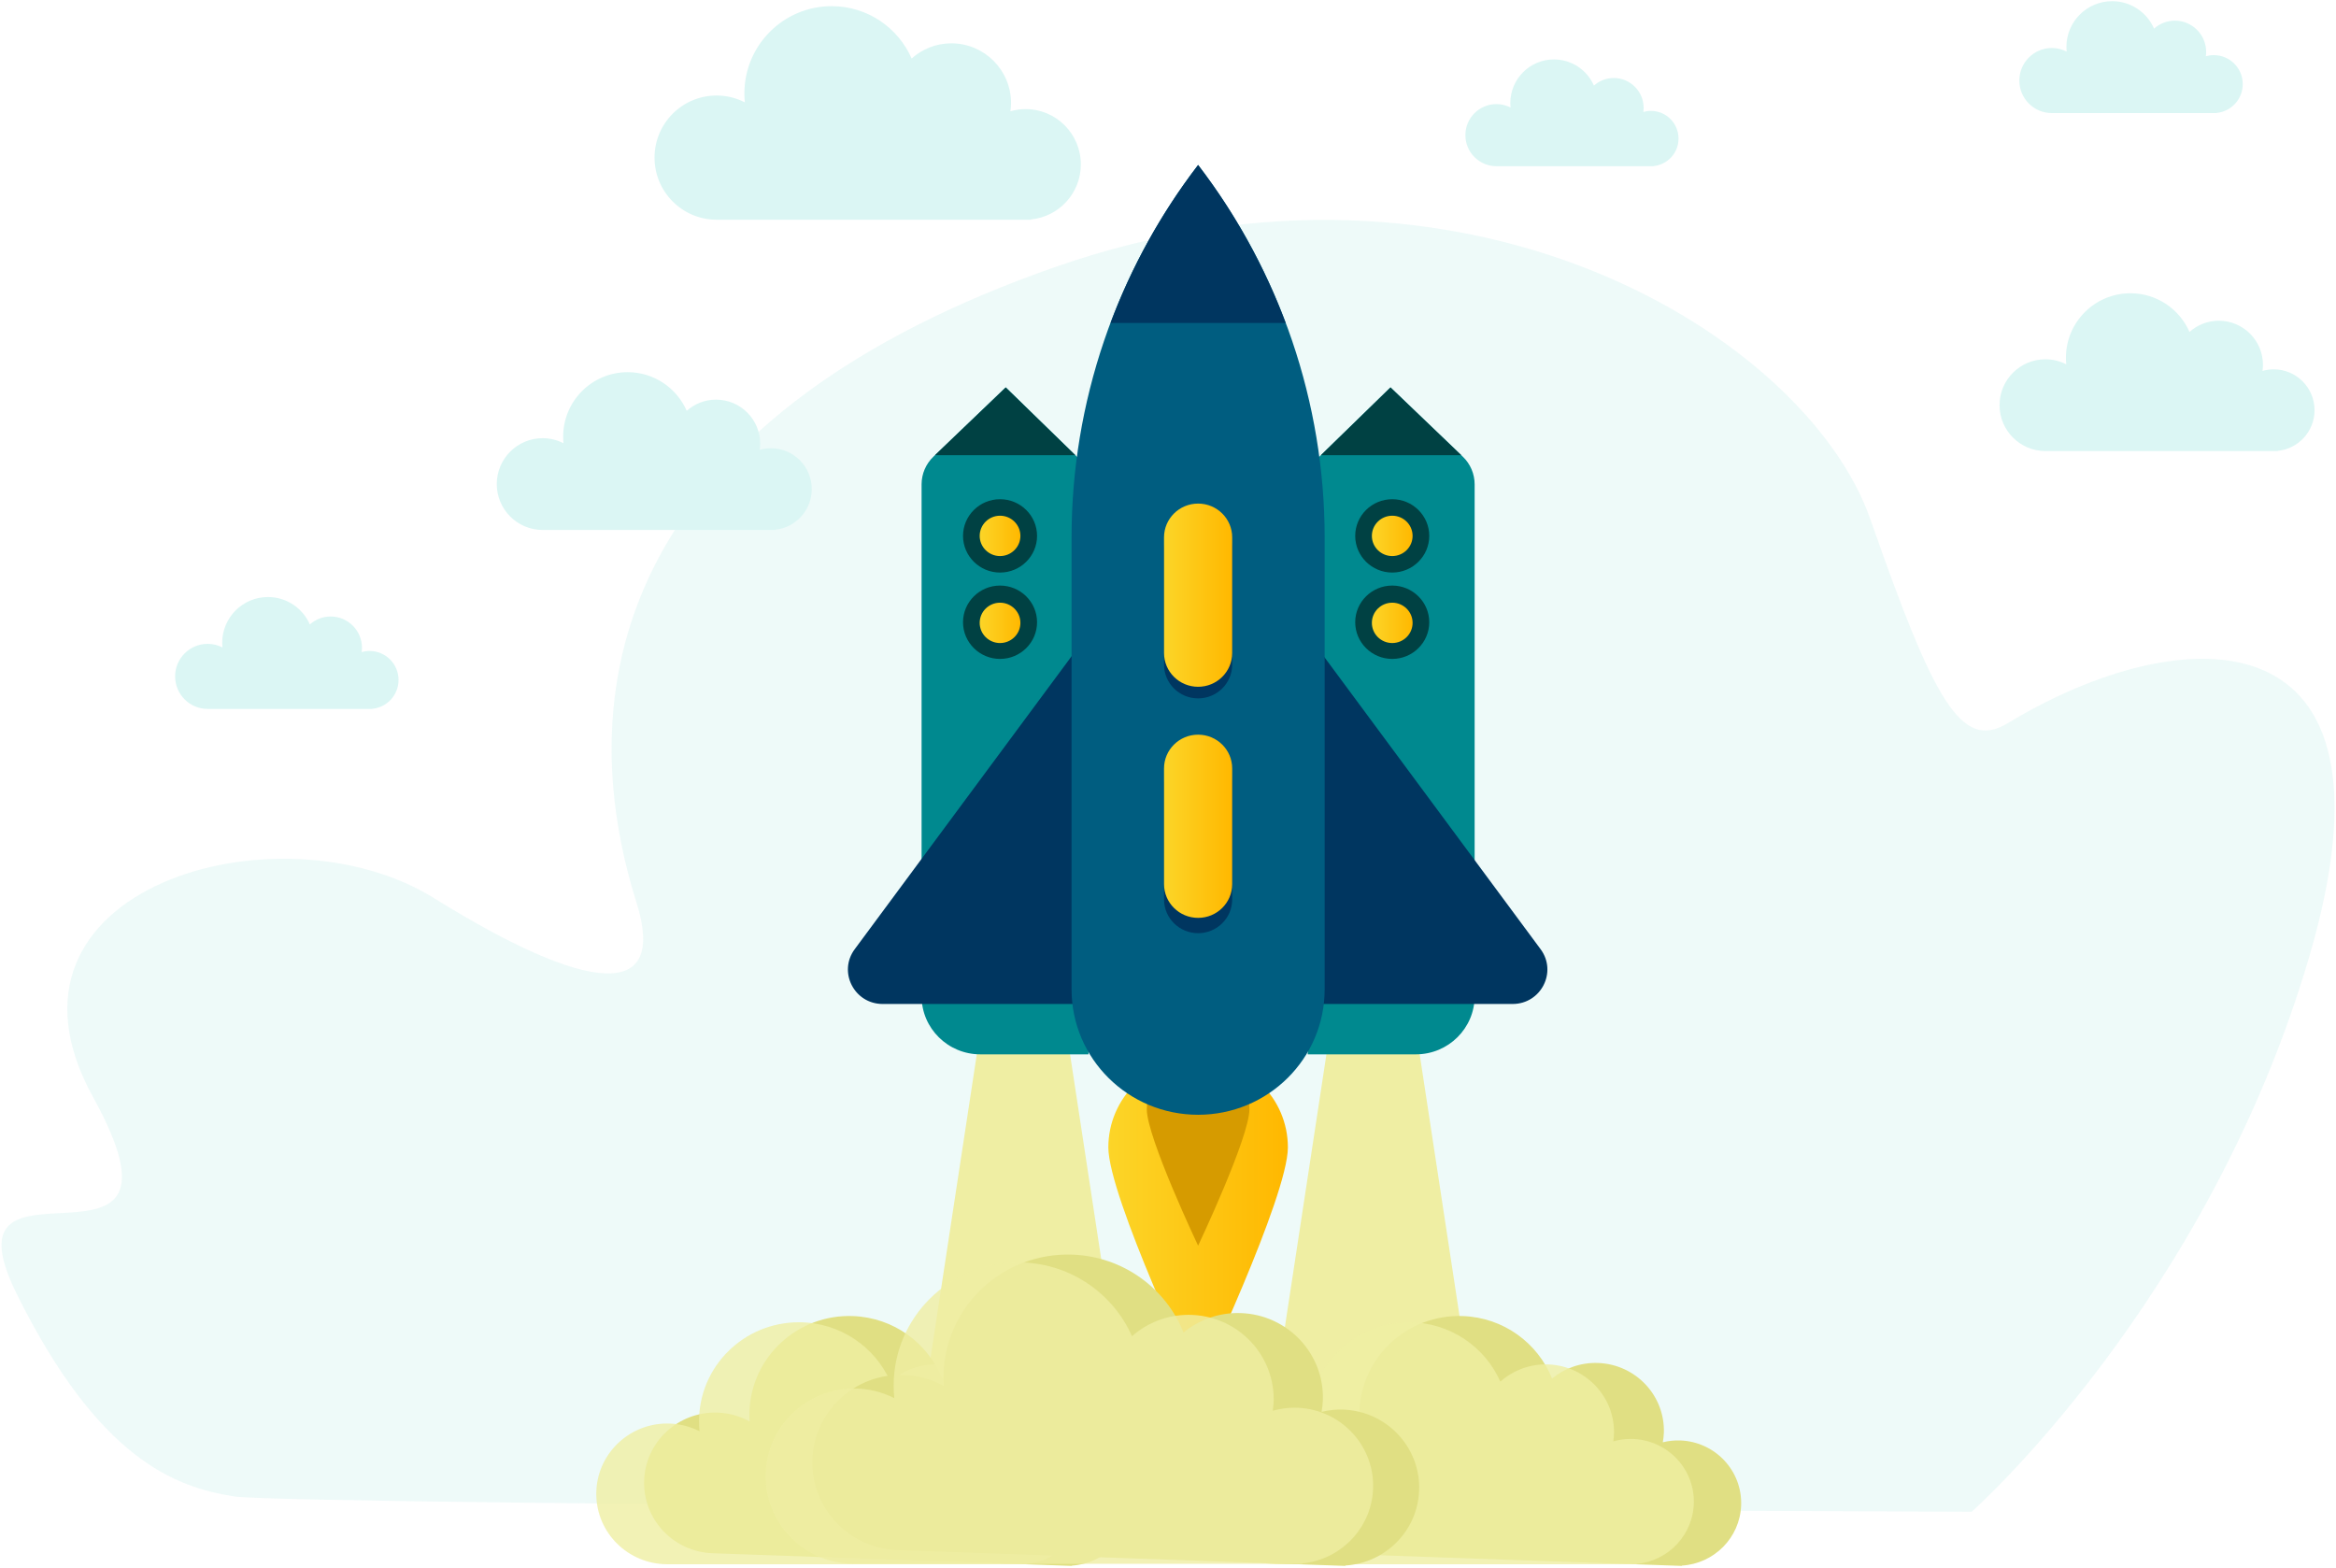 <?xml version="1.0" encoding="UTF-8" standalone="no"?>
<!DOCTYPE svg PUBLIC "-//W3C//DTD SVG 1.1//EN" "http://www.w3.org/Graphics/SVG/1.1/DTD/svg11.dtd">
<svg width="100%" height="100%" viewBox="0 0 867 582" version="1.1" xmlns="http://www.w3.org/2000/svg" xmlns:xlink="http://www.w3.org/1999/xlink" xml:space="preserve" xmlns:serif="http://www.serif.com/" style="fill-rule:evenodd;clip-rule:evenodd;stroke-linejoin:round;stroke-miterlimit:2;">
    <g transform="matrix(1,0,0,1,-119,-55)">
        <g id="no_limit_rocket">
            <g transform="matrix(1.638,0,0,1.365,-127.047,42.906)">
                <path d="M596.972,419.889C596.972,419.889 650.559,362.944 673.528,268.677C696.497,174.41 644.697,176.716 605.1,205.513C594.574,213.169 588.352,199.292 573.997,150.006C559.642,100.719 482.663,42.454 389.508,81.375C296.353,120.296 277.335,188.982 294.439,254.287C301.458,281.085 283.592,279.171 248.5,253.011C213.407,226.851 145.136,250.272 171.296,307.152C197.456,364.032 135.566,316.178 154.068,360.842C172.572,405.506 189.799,413.162 203.198,415.714C216.597,418.265 596.972,419.889 596.972,419.889Z" style="fill:rgb(174,232,225);fill-opacity:0.2;fill-rule:nonzero;"/>
            </g>
            <g transform="matrix(2.004,0,0,2.004,-328.43,-138.679)">
                <path d="M633.266,106.856C632.756,106.856 632.265,106.932 631.797,107.064C631.832,106.804 631.858,106.54 631.858,106.27C631.858,103.067 629.262,100.472 626.059,100.472C624.58,100.472 623.233,101.031 622.208,101.944C620.9,98.955 617.918,96.865 614.446,96.865C609.767,96.865 605.975,100.657 605.975,105.336C605.975,105.628 605.99,105.915 606.018,106.199C605.196,105.778 604.267,105.536 603.281,105.536C599.952,105.536 597.254,108.234 597.254,111.562C597.254,114.891 599.952,117.589 603.281,117.589L633.794,117.589L633.794,117.562C636.51,117.296 638.632,115.007 638.632,112.222C638.632,109.258 636.229,106.856 633.266,106.856Z" style="fill:rgb(219,246,244);fill-rule:nonzero;"/>
            </g>
            <g transform="matrix(2.004,0,0,2.004,-1012.9,82.456)">
                <path d="M633.266,106.856C632.756,106.856 632.265,106.932 631.797,107.064C631.832,106.804 631.858,106.54 631.858,106.27C631.858,103.067 629.262,100.472 626.059,100.472C624.58,100.472 623.233,101.031 622.208,101.944C620.9,98.955 617.918,96.865 614.446,96.865C609.767,96.865 605.975,100.657 605.975,105.336C605.975,105.628 605.99,105.915 606.018,106.199C605.196,105.778 604.267,105.536 603.281,105.536C599.952,105.536 597.254,108.234 597.254,111.562C597.254,114.891 599.952,117.589 603.281,117.589L633.794,117.589L633.794,117.562C636.51,117.296 638.632,115.007 638.632,112.222C638.632,109.258 636.229,106.856 633.266,106.856Z" style="fill:rgb(219,246,244);fill-rule:nonzero;"/>
            </g>
            <g transform="matrix(2.004,0,0,2.004,-560.658,-65.081)">
                <path d="M529.088,80.127C528.115,80.127 527.178,80.272 526.285,80.524C526.353,80.027 526.401,79.524 526.401,79.009C526.401,72.899 521.448,67.945 515.337,67.945C512.513,67.945 509.944,69.012 507.989,70.754C505.493,65.05 499.802,61.063 493.177,61.063C484.249,61.063 477.013,68.3 477.013,77.227C477.013,77.783 477.041,78.332 477.096,78.874C475.528,78.072 473.755,77.61 471.872,77.61C465.52,77.61 460.372,82.759 460.372,89.11C460.372,95.461 465.52,100.61 471.872,100.61L530.096,100.61L530.096,100.559C535.279,100.052 539.327,95.684 539.327,90.369C539.328,84.712 534.743,80.127 529.088,80.127Z" style="fill:rgb(219,246,244);fill-rule:nonzero;"/>
            </g>
            <g transform="matrix(2.004,0,0,2.004,-434.501,-193.772)">
                <path d="M697.291,192.536C696.572,192.536 695.879,192.642 695.221,192.83C695.271,192.463 695.307,192.091 695.307,191.71C695.307,187.195 691.647,183.535 687.131,183.535C685.044,183.535 683.147,184.323 681.701,185.61C679.857,181.395 675.652,178.449 670.758,178.449C664.161,178.449 658.815,183.796 658.815,190.392C658.815,190.803 658.836,191.209 658.877,191.609C657.718,191.016 656.408,190.675 655.017,190.675C650.324,190.675 646.52,194.479 646.52,199.172C646.52,203.865 650.324,207.669 655.017,207.669L698.038,207.669L698.038,207.631C701.866,207.256 704.858,204.029 704.858,200.102C704.857,195.924 701.47,192.536 697.291,192.536Z" style="fill:rgb(219,246,244);fill-rule:nonzero;"/>
            </g>
            <g transform="matrix(1.356,0,0,1.356,-213.806,-164.92)">
                <path d="M697.291,192.536C696.572,192.536 695.879,192.642 695.221,192.83C695.271,192.463 695.307,192.091 695.307,191.71C695.307,187.195 691.647,183.535 687.131,183.535C685.044,183.535 683.147,184.323 681.701,185.61C679.857,181.395 675.652,178.449 670.758,178.449C664.161,178.449 658.815,183.796 658.815,190.392C658.815,190.803 658.836,191.209 658.877,191.609C657.718,191.016 656.408,190.675 655.017,190.675C650.324,190.675 646.52,194.479 646.52,199.172C646.52,203.865 650.324,207.669 655.017,207.669L698.038,207.669L698.038,207.631C701.866,207.256 704.858,204.029 704.858,200.102C704.857,195.924 701.47,192.536 697.291,192.536Z" style="fill:rgb(219,246,244);fill-rule:nonzero;"/>
            </g>
            <g transform="matrix(2.004,0,0,2.004,-992.251,-164.487)">
                <path d="M697.291,192.536C696.572,192.536 695.879,192.642 695.221,192.83C695.271,192.463 695.307,192.091 695.307,191.71C695.307,187.195 691.647,183.535 687.131,183.535C685.044,183.535 683.147,184.323 681.701,185.61C679.857,181.395 675.652,178.449 670.758,178.449C664.161,178.449 658.815,183.796 658.815,190.392C658.815,190.803 658.836,191.209 658.877,191.609C657.718,191.016 656.408,190.675 655.017,190.675C650.324,190.675 646.52,194.479 646.52,199.172C646.52,203.865 650.324,207.669 655.017,207.669L698.038,207.669L698.038,207.631C701.866,207.256 704.858,204.029 704.858,200.102C704.857,195.924 701.47,192.536 697.291,192.536Z" style="fill:rgb(219,246,244);fill-rule:nonzero;"/>
            </g>
            <g transform="matrix(1.837,0,0,1.82,-351.435,-126.461)">
                <path d="M498.156,315.539C488.136,315.54 480.017,323.66 480.017,333.678C480.018,343.695 498.156,382.343 498.156,382.343C498.156,382.343 516.292,343.696 516.292,333.678C516.292,323.66 508.172,315.54 498.156,315.539Z" style="fill:url(#_Linear1);fill-rule:nonzero;"/>
                <path d="M498.155,315.539C492.429,315.539 487.789,320.18 487.789,325.906C487.789,331.631 498.155,353.72 498.155,353.72C498.155,353.72 508.52,331.632 508.52,325.906C508.521,320.181 503.88,315.539 498.155,315.539Z" style="fill:rgb(214,155,0);fill-rule:nonzero;"/>
                <path d="M525.556,304.916L508.768,416.173L558.233,416.173L541.445,304.916L525.556,304.916Z" style="fill:rgb(239,238,163);fill-rule:nonzero;"/>
                <path d="M537.024,178.705L522.653,192.83C521.151,194.306 520.305,196.323 520.305,198.427L520.305,314.703L542.146,314.703C548.707,314.703 554.025,309.385 554.025,302.824L554.025,198.466C554.025,196.338 553.161,194.301 551.63,192.823L537.024,178.705Z" style="fill:rgb(0,137,143);fill-rule:nonzero;"/>
                <path d="M522.707,232.398C521.759,231.416 520.983,231.73 520.983,233.094L520.984,301.949C520.983,303.314 522.098,304.431 523.465,304.432L561.697,304.431C567.443,304.431 570.753,297.901 567.354,293.266L522.707,232.398Z" style="fill:rgb(0,54,96);fill-rule:nonzero;"/>
                <path d="M454.917,304.916L438.129,416.173L487.595,416.173L470.807,304.916L454.917,304.916Z" style="fill:rgb(239,238,163);fill-rule:nonzero;"/>
                <path d="M459.286,178.705L444.68,192.823C443.15,194.301 442.285,196.338 442.285,198.466L442.285,302.824C442.285,309.385 447.603,314.703 454.164,314.703L476.005,314.703L476.005,198.427C476.005,196.323 475.159,194.305 473.658,192.83L459.286,178.705Z" style="fill:rgb(0,137,143);fill-rule:nonzero;"/>
                <path d="M537.376,201.501C533.252,201.501 529.896,204.856 529.896,208.98C529.896,213.104 533.252,216.458 537.376,216.458C541.499,216.458 544.855,213.104 544.855,208.98C544.855,204.856 541.499,201.501 537.376,201.501Z" style="fill:rgb(0,65,67);fill-rule:nonzero;"/>
                <path d="M537.376,219.111C533.252,219.111 529.896,222.466 529.896,226.59C529.896,230.713 533.252,234.069 537.376,234.069C541.499,234.069 544.855,230.713 544.855,226.59C544.855,222.466 541.499,219.111 537.376,219.111Z" style="fill:rgb(0,65,67);fill-rule:nonzero;"/>
                <path d="M458.137,201.501C454.013,201.501 450.658,204.856 450.658,208.98C450.658,213.104 454.012,216.458 458.137,216.458C462.262,216.458 465.616,213.104 465.616,208.98C465.616,204.856 462.261,201.501 458.137,201.501Z" style="fill:rgb(0,65,67);fill-rule:nonzero;"/>
                <path d="M458.137,219.111C454.013,219.111 450.658,222.466 450.658,226.59C450.658,230.713 454.012,234.069 458.137,234.069C462.262,234.069 465.616,230.713 465.616,226.59C465.616,222.466 462.261,219.111 458.137,219.111Z" style="fill:rgb(0,65,67);fill-rule:nonzero;"/>
                <path d="M522.962,192.526L551.324,192.526L537.024,178.705L522.962,192.526Z" style="fill:rgb(0,65,67);fill-rule:nonzero;"/>
                <path d="M444.986,192.526L473.349,192.526L459.286,178.705L444.986,192.526Z" style="fill:rgb(0,65,67);fill-rule:nonzero;"/>
                <path d="M473.417,232.398L428.77,293.267C425.371,297.901 428.68,304.432 434.426,304.432L472.659,304.433C474.025,304.432 475.14,303.315 475.14,301.95L475.14,233.095C475.141,231.729 474.365,231.416 473.417,232.398Z" style="fill:rgb(0,54,96);fill-rule:nonzero;"/>
                <path d="M472.587,209.27L472.587,301.457C472.587,315.579 484.035,327.025 498.155,327.025C512.276,327.025 523.722,315.578 523.722,301.457L523.722,209.27C523.722,181.849 514.743,155.182 498.155,133.348C481.567,155.183 472.587,181.849 472.587,209.27Z" style="fill:rgb(0,93,128);fill-rule:nonzero;"/>
                <path d="M480.465,165.557L515.846,165.557C511.585,154.085 505.656,143.22 498.156,133.348C490.655,143.22 484.725,154.085 480.465,165.557Z" style="fill:rgb(0,54,96);fill-rule:nonzero;"/>
                <path d="M498.155,204.758C494.352,204.758 491.269,207.841 491.269,211.643L491.269,235.23C491.269,239.033 494.352,242.116 498.155,242.116C501.958,242.116 505.041,239.033 505.041,235.23L505.041,211.643C505.041,207.841 501.958,204.758 498.155,204.758Z" style="fill:rgb(0,54,96);fill-rule:nonzero;"/>
                <path d="M498.155,252.638C494.352,252.638 491.269,255.721 491.269,259.524L491.269,283.111C491.269,286.914 494.352,289.997 498.155,289.997C501.958,289.997 505.041,286.914 505.041,283.111L505.041,259.524C505.041,255.721 501.958,252.638 498.155,252.638Z" style="fill:rgb(0,54,96);fill-rule:nonzero;"/>
                <path d="M498.155,202.393C494.352,202.393 491.269,205.476 491.269,209.279L491.269,232.866C491.269,236.668 494.352,239.751 498.155,239.751C501.958,239.751 505.041,236.668 505.041,232.866L505.041,209.279C505.041,205.477 501.958,202.393 498.155,202.393Z" style="fill:url(#_Linear2);fill-rule:nonzero;"/>
                <path d="M498.155,249.515C494.352,249.515 491.269,252.598 491.269,256.401L491.269,279.987C491.269,283.79 494.352,286.873 498.155,286.873C501.958,286.873 505.041,283.79 505.041,279.987L505.041,256.401C505.041,252.598 501.958,249.515 498.155,249.515Z" style="fill:url(#_Linear3);fill-rule:nonzero;"/>
                <path d="M537.376,204.867C535.106,204.867 533.262,206.712 533.262,208.981C533.262,211.249 535.107,213.094 537.376,213.094C539.645,213.094 541.49,211.249 541.49,208.981C541.49,206.711 539.645,204.867 537.376,204.867Z" style="fill:url(#_Linear4);fill-rule:nonzero;"/>
                <path d="M537.376,222.604C535.106,222.604 533.262,224.448 533.262,226.716C533.262,228.985 535.107,230.83 537.376,230.83C539.645,230.83 541.49,228.985 541.49,226.716C541.49,224.448 539.645,222.604 537.376,222.604Z" style="fill:url(#_Linear5);fill-rule:nonzero;"/>
                <path d="M458.137,204.867C455.869,204.867 454.025,206.712 454.025,208.981C454.025,211.249 455.87,213.094 458.137,213.094C460.407,213.094 462.251,211.249 462.251,208.981C462.251,206.711 460.406,204.867 458.137,204.867Z" style="fill:url(#_Linear6);fill-rule:nonzero;"/>
                <path d="M458.137,222.604C455.869,222.604 454.025,224.448 454.025,226.716C454.025,228.985 455.87,230.83 458.137,230.83C460.407,230.83 462.251,228.985 462.251,226.716C462.251,224.448 460.406,222.604 458.137,222.604Z" style="fill:url(#_Linear7);fill-rule:nonzero;"/>
            </g>
            <g transform="matrix(1.837,0,0,1.82,-351.435,-126.461)">
                <path d="M595.554,393.437C594.341,393.394 593.166,393.533 592.043,393.809C592.149,393.193 592.231,392.567 592.254,391.924C592.525,384.305 586.568,377.908 578.948,377.637C575.427,377.512 572.177,378.728 569.661,380.813C566.802,373.589 559.883,368.365 551.622,368.071C540.491,367.675 531.147,376.378 530.751,387.509C530.727,388.202 530.737,388.889 530.781,389.567C528.86,388.497 526.671,387.842 524.323,387.759C516.403,387.477 509.756,393.668 509.474,401.588C509.192,409.507 515.383,416.155 523.302,416.437L595.904,419.019L595.906,418.956C602.39,418.553 607.633,413.288 607.869,406.66C608.119,399.608 602.606,393.688 595.554,393.437Z" style="fill:rgb(224,223,131);fill-rule:nonzero;"/>
                <path d="M585.537,393.125C584.323,393.125 583.153,393.306 582.041,393.622C582.126,393.002 582.186,392.374 582.186,391.731C582.186,384.106 576.005,377.926 568.38,377.926C564.857,377.926 561.651,379.258 559.212,381.43C556.098,374.313 548.997,369.338 540.732,369.338C529.594,369.338 520.565,378.367 520.565,389.505C520.565,390.199 520.6,390.884 520.669,391.56C518.711,390.559 516.5,389.982 514.15,389.982C506.226,389.982 499.801,396.406 499.801,404.331C499.801,412.256 506.226,418.679 514.15,418.679L586.797,418.679L586.797,418.616C593.262,417.983 598.315,412.533 598.315,405.902C598.314,398.847 592.594,393.125 585.537,393.125Z" style="fill:rgb(239,238,163);fill-opacity:0.8;fill-rule:nonzero;"/>
            </g>
            <g transform="matrix(1.837,0,0,1.82,-351.435,-126.461)">
                <path d="M472.313,393.437C471.1,393.394 469.924,393.533 468.801,393.809C468.908,393.193 468.99,392.567 469.013,391.924C469.284,384.305 463.327,377.908 455.707,377.637C452.186,377.512 448.936,378.728 446.42,380.813C443.561,373.589 436.642,368.365 428.382,368.071C417.25,367.675 407.905,376.378 407.51,387.509C407.486,388.202 407.496,388.889 407.54,389.567C405.619,388.497 403.43,387.842 401.082,387.759C393.162,387.477 386.515,393.668 386.233,401.588C385.951,409.507 392.142,416.155 400.061,416.437L472.663,419.019L472.665,418.956C479.148,418.553 484.392,413.288 484.627,406.66C484.879,399.608 479.366,393.688 472.313,393.437Z" style="fill:rgb(224,223,131);fill-rule:nonzero;"/>
                <path d="M462.297,393.125C461.083,393.125 459.913,393.306 458.801,393.622C458.886,393.002 458.946,392.374 458.946,391.731C458.946,384.106 452.765,377.926 445.14,377.926C441.617,377.926 438.411,379.258 435.972,381.43C432.858,374.313 425.757,369.338 417.492,369.338C406.354,369.338 397.325,378.367 397.325,389.505C397.325,390.199 397.36,390.884 397.429,391.56C395.471,390.559 393.26,389.982 390.91,389.982C382.985,389.982 376.561,396.406 376.561,404.331C376.561,412.256 382.985,418.679 390.91,418.679L463.556,418.679L463.556,418.616C470.022,417.983 475.075,412.533 475.075,405.902C475.074,398.847 469.354,393.125 462.297,393.125Z" style="fill:rgb(239,238,163);fill-opacity:0.8;fill-rule:nonzero;"/>
            </g>
            <g transform="matrix(1.837,0,0,1.82,-351.435,-126.461)">
                <path d="M527.468,387.146C525.957,387.092 524.493,387.265 523.094,387.61C523.227,386.842 523.329,386.063 523.358,385.262C523.695,375.769 516.274,367.8 506.78,367.462C502.393,367.306 498.342,368.821 495.21,371.419C491.647,362.419 483.026,355.911 472.735,355.544C458.866,355.05 447.224,365.893 446.73,379.761C446.7,380.625 446.713,381.481 446.768,382.325C444.375,380.991 441.647,380.176 438.722,380.072C428.855,379.721 420.573,387.435 420.221,397.302C419.87,407.168 427.584,415.451 437.45,415.802L527.905,419.019L527.908,418.94C535.985,418.438 542.517,411.877 542.811,403.62C543.124,394.834 536.255,387.458 527.468,387.146Z" style="fill:rgb(224,223,131);fill-rule:nonzero;"/>
                <g opacity="0.8">
                    <path d="M517.595,386.758C516.083,386.758 514.625,386.983 513.24,387.377C513.346,386.605 513.42,385.823 513.42,385.022C513.42,375.522 505.72,367.822 496.221,367.822C491.83,367.822 487.837,369.48 484.798,372.188C480.917,363.321 472.071,357.122 461.773,357.122C447.896,357.122 436.646,368.372 436.646,382.249C436.646,383.114 436.691,383.968 436.775,384.81C434.337,383.562 431.582,382.845 428.654,382.845C418.782,382.845 410.778,390.849 410.778,400.721C410.778,410.593 418.782,418.597 428.654,418.597L519.166,418.597L519.166,418.518C527.222,417.729 533.516,410.94 533.516,402.677C533.514,393.886 526.387,386.758 517.595,386.758Z" style="fill:rgb(239,238,163);fill-rule:nonzero;"/>
                </g>
            </g>
        </g>
    </g>
    <defs>
        <linearGradient id="_Linear1" x1="0" y1="0" x2="1" y2="0" gradientUnits="userSpaceOnUse" gradientTransform="matrix(36.274,0,0,36.274,480.018,348.94)"><stop offset="0" style="stop-color:rgb(252,213,40);stop-opacity:1"/><stop offset="1" style="stop-color:rgb(255,184,0);stop-opacity:1"/></linearGradient>
        <linearGradient id="_Linear2" x1="0" y1="0" x2="1" y2="0" gradientUnits="userSpaceOnUse" gradientTransform="matrix(13.771,0,0,13.771,491.269,221.072)"><stop offset="0" style="stop-color:rgb(252,213,40);stop-opacity:1"/><stop offset="1" style="stop-color:rgb(255,184,0);stop-opacity:1"/></linearGradient>
        <linearGradient id="_Linear3" x1="0" y1="0" x2="1" y2="0" gradientUnits="userSpaceOnUse" gradientTransform="matrix(13.771,0,0,13.771,491.269,268.194)"><stop offset="0" style="stop-color:rgb(252,213,40);stop-opacity:1"/><stop offset="1" style="stop-color:rgb(255,184,0);stop-opacity:1"/></linearGradient>
        <linearGradient id="_Linear4" x1="0" y1="0" x2="1" y2="0" gradientUnits="userSpaceOnUse" gradientTransform="matrix(8.229,0,0,8.229,533.262,208.98)"><stop offset="0" style="stop-color:rgb(252,213,40);stop-opacity:1"/><stop offset="1" style="stop-color:rgb(255,184,0);stop-opacity:1"/></linearGradient>
        <linearGradient id="_Linear5" x1="0" y1="0" x2="1" y2="0" gradientUnits="userSpaceOnUse" gradientTransform="matrix(8.229,0,0,8.229,533.262,226.717)"><stop offset="0" style="stop-color:rgb(252,213,40);stop-opacity:1"/><stop offset="1" style="stop-color:rgb(255,184,0);stop-opacity:1"/></linearGradient>
        <linearGradient id="_Linear6" x1="0" y1="0" x2="1" y2="0" gradientUnits="userSpaceOnUse" gradientTransform="matrix(8.227,0,0,8.227,454.024,208.98)"><stop offset="0" style="stop-color:rgb(252,213,40);stop-opacity:1"/><stop offset="1" style="stop-color:rgb(255,184,0);stop-opacity:1"/></linearGradient>
        <linearGradient id="_Linear7" x1="0" y1="0" x2="1" y2="0" gradientUnits="userSpaceOnUse" gradientTransform="matrix(8.227,0,0,8.227,454.024,226.717)"><stop offset="0" style="stop-color:rgb(252,213,40);stop-opacity:1"/><stop offset="1" style="stop-color:rgb(255,184,0);stop-opacity:1"/></linearGradient>
    </defs>
</svg>
